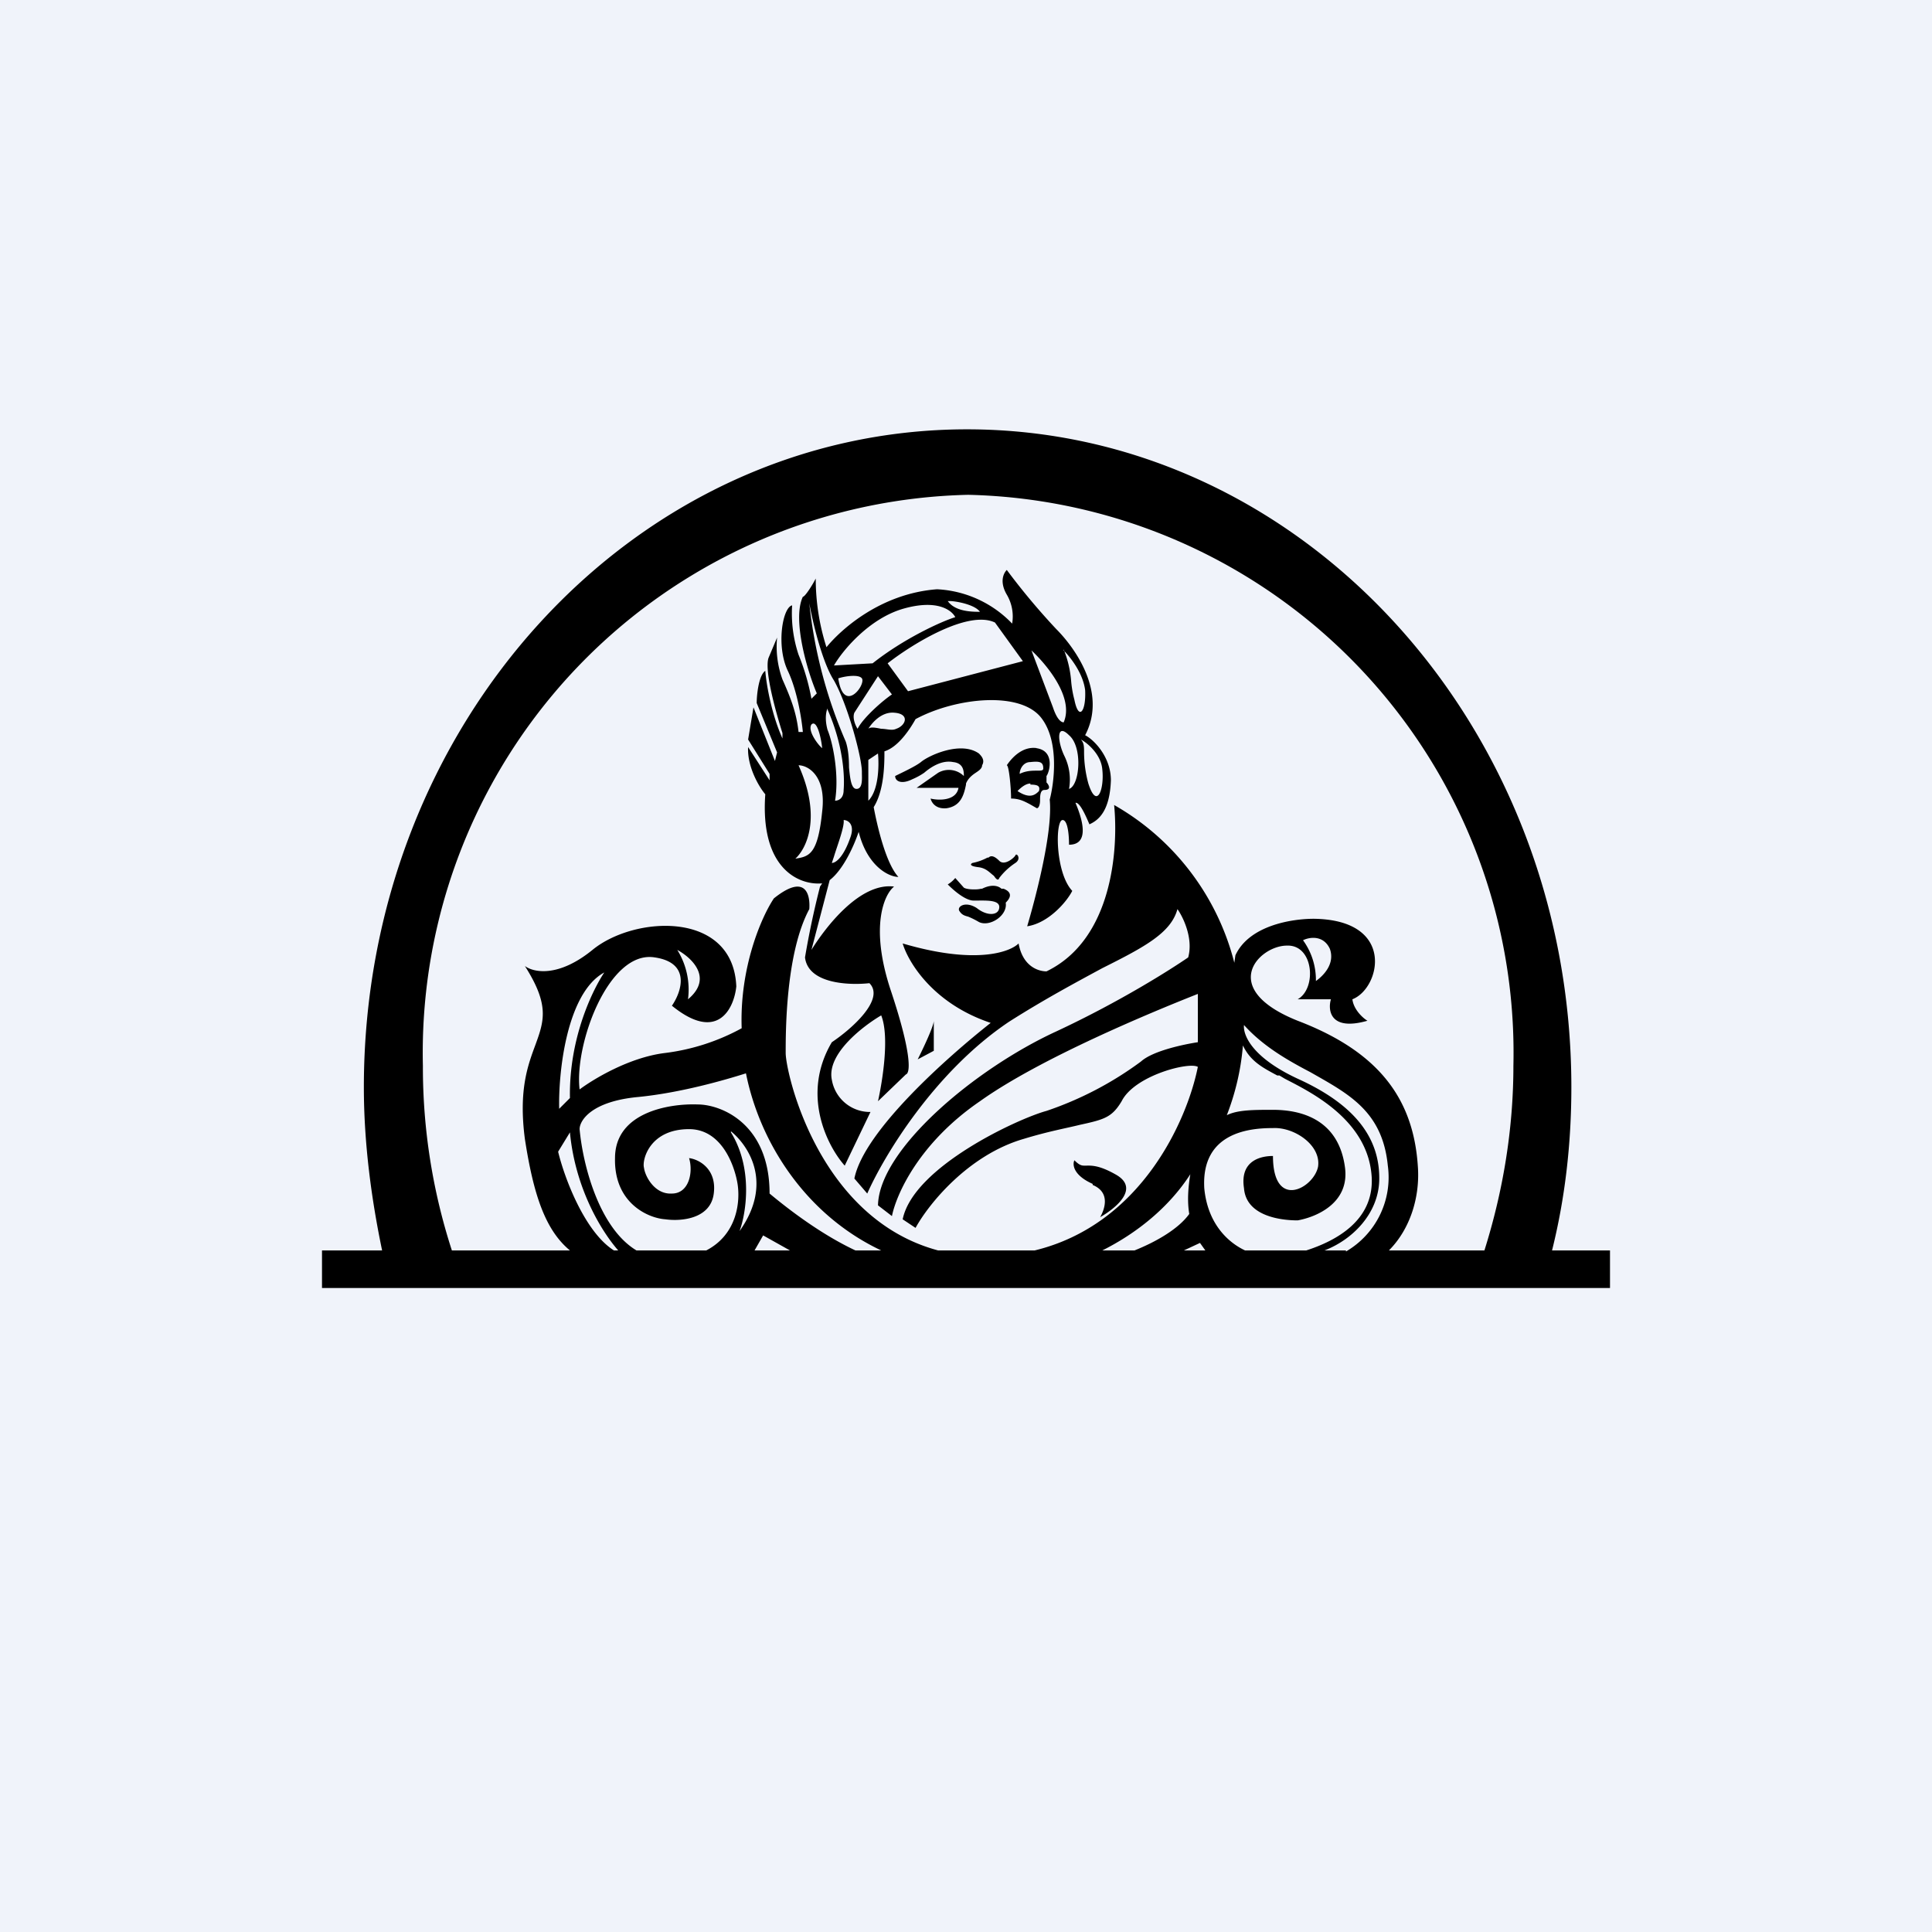 <!-- by TradingView --><svg width="18" height="18" viewBox="0 0 18 18" xmlns="http://www.w3.org/2000/svg"><path fill="#F0F3FA" d="M0 0h18v18H0z"/><path fill-rule="evenodd" d="M14.46 11.65H15V12H3v-.35h.56c-.1-.48-.17-1-.17-1.52C3.39 6.74 5.91 4 9.01 4s5.63 2.74 5.63 6.13c0 .53-.06 1.04-.18 1.52Zm-10.25 0a5.53 5.53 0 0 1-.27-1.72 5.2 5.2 0 0 1 5.08-5.32 5.2 5.2 0 0 1 5.08 5.32c0 .6-.1 1.18-.27 1.72h-.89c.2-.2.29-.5.27-.78-.04-.63-.36-1.07-1.12-1.36-.75-.3-.36-.7-.1-.7.25-.01.28.4.1.5h.31c-.03.1-.01.3.34.2-.05-.03-.13-.11-.14-.2.26-.1.41-.74-.36-.75-.2 0-.6.06-.73.34l-.01.07a2.36 2.36 0 0 0-1.12-1.47c.04.4-.01 1.25-.63 1.55-.07 0-.22-.04-.26-.26-.08.08-.4.2-1.08 0 .05.17.28.56.82.74-.38.3-1.18 1-1.27 1.45l.12.14c.15-.34.62-1.13 1.32-1.6.33-.21.63-.37.87-.5.4-.2.64-.33.7-.55.05.07.15.27.1.45-.16.11-.63.41-1.23.69-.76.35-1.65 1.1-1.66 1.62l.13.1c.04-.2.25-.68.82-1.07.56-.4 1.6-.83 2.03-1v.45c-.13.02-.42.08-.53.18a3.2 3.2 0 0 1-.88.46c-.26.07-1.24.52-1.34 1.01l.12.08c.12-.22.49-.68 1.01-.83.23-.07.4-.1.52-.13.23-.05.3-.07.39-.22.12-.24.63-.37.71-.32-.1.5-.53 1.47-1.52 1.71h-.9c-1.12-.3-1.42-1.66-1.42-1.84 0-.2 0-.93.22-1.34.01-.13-.03-.34-.33-.1-.12.18-.32.65-.3 1.21a2 2 0 0 1-.71.23c-.34.04-.68.25-.8.34-.05-.42.27-1.3.7-1.23.34.05.25.32.16.45.43.35.58.02.6-.18-.03-.71-.95-.66-1.34-.34-.32.26-.55.21-.63.15.23.36.18.51.1.73-.07.19-.16.42-.1.88.08.52.19.85.42 1.04h-1.1ZM6.95 10c-.19.06-.6.18-1 .22-.44.04-.55.22-.55.3.03.33.18.92.53 1.13h.65c.29-.15.32-.46.29-.63-.03-.17-.15-.5-.45-.5-.37 0-.44.29-.42.36.01.08.1.25.26.24.16 0 .2-.2.16-.33.09.01.26.1.23.33-.03.24-.31.26-.45.24-.16-.01-.48-.15-.47-.57 0-.43.51-.51.77-.5.22 0 .67.18.67.83.18.15.48.38.8.53h.24c-.7-.33-1.13-1-1.26-1.65Zm3.32 1.65h.3c.2-.08.41-.2.51-.34-.02-.12-.01-.25.01-.37-.2.31-.5.55-.82.71Zm1.16-1.26c.1-.05.25-.05.43-.05.28 0 .61.1.67.53.05.34-.27.47-.44.5-.16 0-.48-.04-.5-.3-.04-.26.16-.3.27-.3 0 .51.38.3.42.1.03-.2-.22-.37-.42-.36-.2 0-.67.03-.64.56.03.32.21.5.38.58h.57c.28-.09.63-.28.61-.68-.03-.54-.58-.8-.81-.92l-.05-.03h-.02c-.13-.07-.25-.13-.32-.28-.02.25-.08.47-.15.65Zm-.4 1.26.15-.07.05.07h-.2Zm-3.92-.14.25.14h-.33l.08-.14Zm5.43.14h-.2c.26-.1.5-.34.51-.65.01-.4-.23-.71-.76-.95-.43-.2-.51-.41-.5-.5.18.2.41.33.62.44.35.2.67.36.72.87a.8.8 0 0 1-.39.8Zm-7.23-1.1c.05.53.3.93.45 1.1h-.04c-.27-.17-.46-.67-.52-.92l.11-.18Zm1-1.7c.13.07.34.26.1.46a.7.7 0 0 0-.1-.46Zm-1.1 1.49c-.01-.35.07-1.09.42-1.28-.1.15-.33.6-.32 1.17l-.1.1Zm1.6.2c.16.13.4.48.08.93.06-.16.13-.58-.08-.92Zm5.45-1.4a.63.63 0 0 0-.12-.38c.06-.03.19-.05.25.08.05.14-.06.25-.13.3ZM7.13 7.4c-.05.7.32.85.53.83l-.02.03a8.1 8.1 0 0 0-.14.66c.03.25.42.26.6.24.15.15-.17.43-.35.55-.29.49-.04.97.12 1.15l.24-.5a.36.36 0 0 1-.36-.3c-.05-.24.29-.5.46-.6.08.2.01.62-.03.8l.26-.25c.04-.01.06-.18-.14-.78-.2-.6-.06-.9.03-.97-.32-.04-.64.38-.77.59l.17-.65c.13-.1.23-.33.27-.45.08.32.28.42.37.42-.12-.13-.2-.49-.23-.65.1-.16.1-.41.1-.52.13-.04.24-.21.29-.3.37-.2.99-.27 1.18 0 .16.22.11.6.07.75.03.3-.13.91-.21 1.18.2-.03.37-.23.42-.33-.16-.17-.16-.66-.09-.66.05 0 .06.15.06.23.2 0 .12-.25.06-.39.04-.01.1.13.13.2.09-.04.19-.13.2-.41 0-.22-.16-.38-.24-.42.21-.4-.1-.82-.27-.99a6.31 6.31 0 0 1-.46-.55c-.03.03-.07.11 0 .23a.4.4 0 0 1 .05.27 1.04 1.04 0 0 0-.7-.32c-.53.04-.9.38-1.03.54a2.1 2.1 0 0 1-.1-.64c-.03.06-.1.17-.12.17-.1.21.04.69.13.9l-.05.05a2.05 2.05 0 0 0-.12-.41 1.22 1.22 0 0 1-.06-.46c-.09.02-.15.38-.04.61.09.19.13.46.14.57h-.04c-.02-.18-.07-.31-.15-.49a.89.89 0 0 1-.05-.39l-.08.19c-.04.12.07.51.13.7v.05c-.1-.22-.15-.5-.16-.63-.06.04-.08.22-.08.3l.19.46-.02.08-.2-.5-.05.3.2.32v.06l-.2-.31c-.01.18.1.37.16.44Zm1.72-1.8h-.02c.07.1.23.1.3.1-.05-.07-.23-.1-.28-.1Zm-.82 1.6c0 .05.01.15-.05.15-.05 0-.06-.1-.07-.2 0-.1-.01-.18-.03-.24a4.39 4.39 0 0 1-.34-1.29c.03.17.12.55.23.72.13.23.26.72.26.85Zm-.32-.6c-.01.02-.03.09 0 .2.05.12.11.42.07.66.02 0 .08-.01.08-.1.01-.12 0-.41-.15-.75Zm-.05.37c-.03-.02-.14-.16-.1-.22.05-.05.09.12.1.22Zm-.22.16c.09 0 .26.1.22.43-.04.4-.12.42-.25.44.1-.09.25-.38.03-.87Zm.33.85c.03-.1.1-.28.09-.34.04 0 .11.04.06.17-.06.17-.13.23-.17.23l.02-.06Zm.32-.52c.1-.1.1-.34.09-.44l-.09.06v.38Zm.24-.82c-.12-.01-.21.1-.24.15.02-.02.07-.01.12 0 .05 0 .1.02.14 0 .09-.03.13-.14-.02-.15Zm-.34.15c-.02-.03-.05-.1-.03-.15l.22-.34.13.17c-.09.06-.27.22-.32.32Zm-.18-.47c.06-.02.19-.04.22 0 .04.06-.17.34-.22 0Zm-.04-.12c.08-.14.33-.44.65-.53.32-.09.45.02.48.08-.13.04-.48.2-.77.43l-.36.02Zm1.5-.4c-.25-.12-.77.2-1 .38l.19.26 1.07-.28-.26-.36Zm.64.93c.1-.23-.16-.54-.3-.67l.2.53c.04.12.08.14.1.14Zm0-.67c.06.06.18.21.2.37.01.2-.06.29-.1.09a1.02 1.02 0 0 1-.03-.17 1 1 0 0 0-.07-.3Zm.01.99a.5.5 0 0 1 .04.3c.1-.03.13-.39 0-.5-.12-.12-.11.06-.04.2Zm.15-.16c.06.03.19.14.2.28.02.18-.05.38-.13.13a1.12 1.12 0 0 1-.04-.29c0-.05 0-.09-.03-.12ZM8.55 9.87c.05-.1.15-.31.15-.36v.28l-.15.08Zm1.63 1.16c-.18-.08-.19-.18-.17-.22.05.05.07.05.1.05.05 0 .12-.01.28.08.24.13 0 .32-.14.4.04-.07.1-.23-.07-.3Zm-.52-4.06c-.14-.02-.24.1-.28.16.02 0 .04.21.04.31.08 0 .13.03.17.05l.07.04c.02 0 .03-.04.03-.07 0-.04 0-.1.04-.1.07 0 .04-.05.02-.07v-.06c.03-.04.08-.24-.1-.26Zm-1.32.26c.06-.03.19-.09.24-.13.07-.06.37-.2.54-.08.02.02.06.06.03.11 0 .03-.03.05-.06.07-.03.02-.07.05-.09.1v.01c-.02.1-.05.2-.18.22-.1.01-.14-.05-.15-.09.08.02.24.02.26-.1h-.39l.2-.14a.2.2 0 0 1 .24.03c0-.04 0-.12-.1-.13-.1-.02-.2.04-.27.1a.63.63 0 0 1-.11.06c-.1.05-.16.02-.16-.03Zm.86.76a.5.5 0 0 1-.14.05c-.02.01-.03.03.06.04.07.01.1.05.14.08.02.03.04.05.05.02a.6.6 0 0 1 .15-.14c.06-.04.01-.1 0-.07-.01.02-.1.1-.15.05-.05-.05-.08-.05-.1-.03Zm-.37.25a.27.27 0 0 0 .07-.06l.08.09c.03.02.13.02.16.01h.01c.1-.05.16-.02.18 0h.02c.1.04.05.1.02.13.02.12-.15.23-.25.18a.77.77 0 0 0-.1-.05c-.04-.01-.06-.02-.08-.05-.03-.04.05-.1.16-.03.1.08.21.07.21-.01 0-.06-.1-.06-.18-.06a1 1 0 0 1-.07 0c-.08-.01-.18-.1-.23-.15ZM9.6 7.1c-.07 0-.1.07-.1.11.06-.03.12-.03.16-.03.04 0 .06 0 .06-.02 0-.06-.03-.07-.12-.06Zm0 .2c-.05 0-.1.05-.12.07.12.08.17.03.2 0 .01-.04 0-.06-.08-.06Z"/></svg>